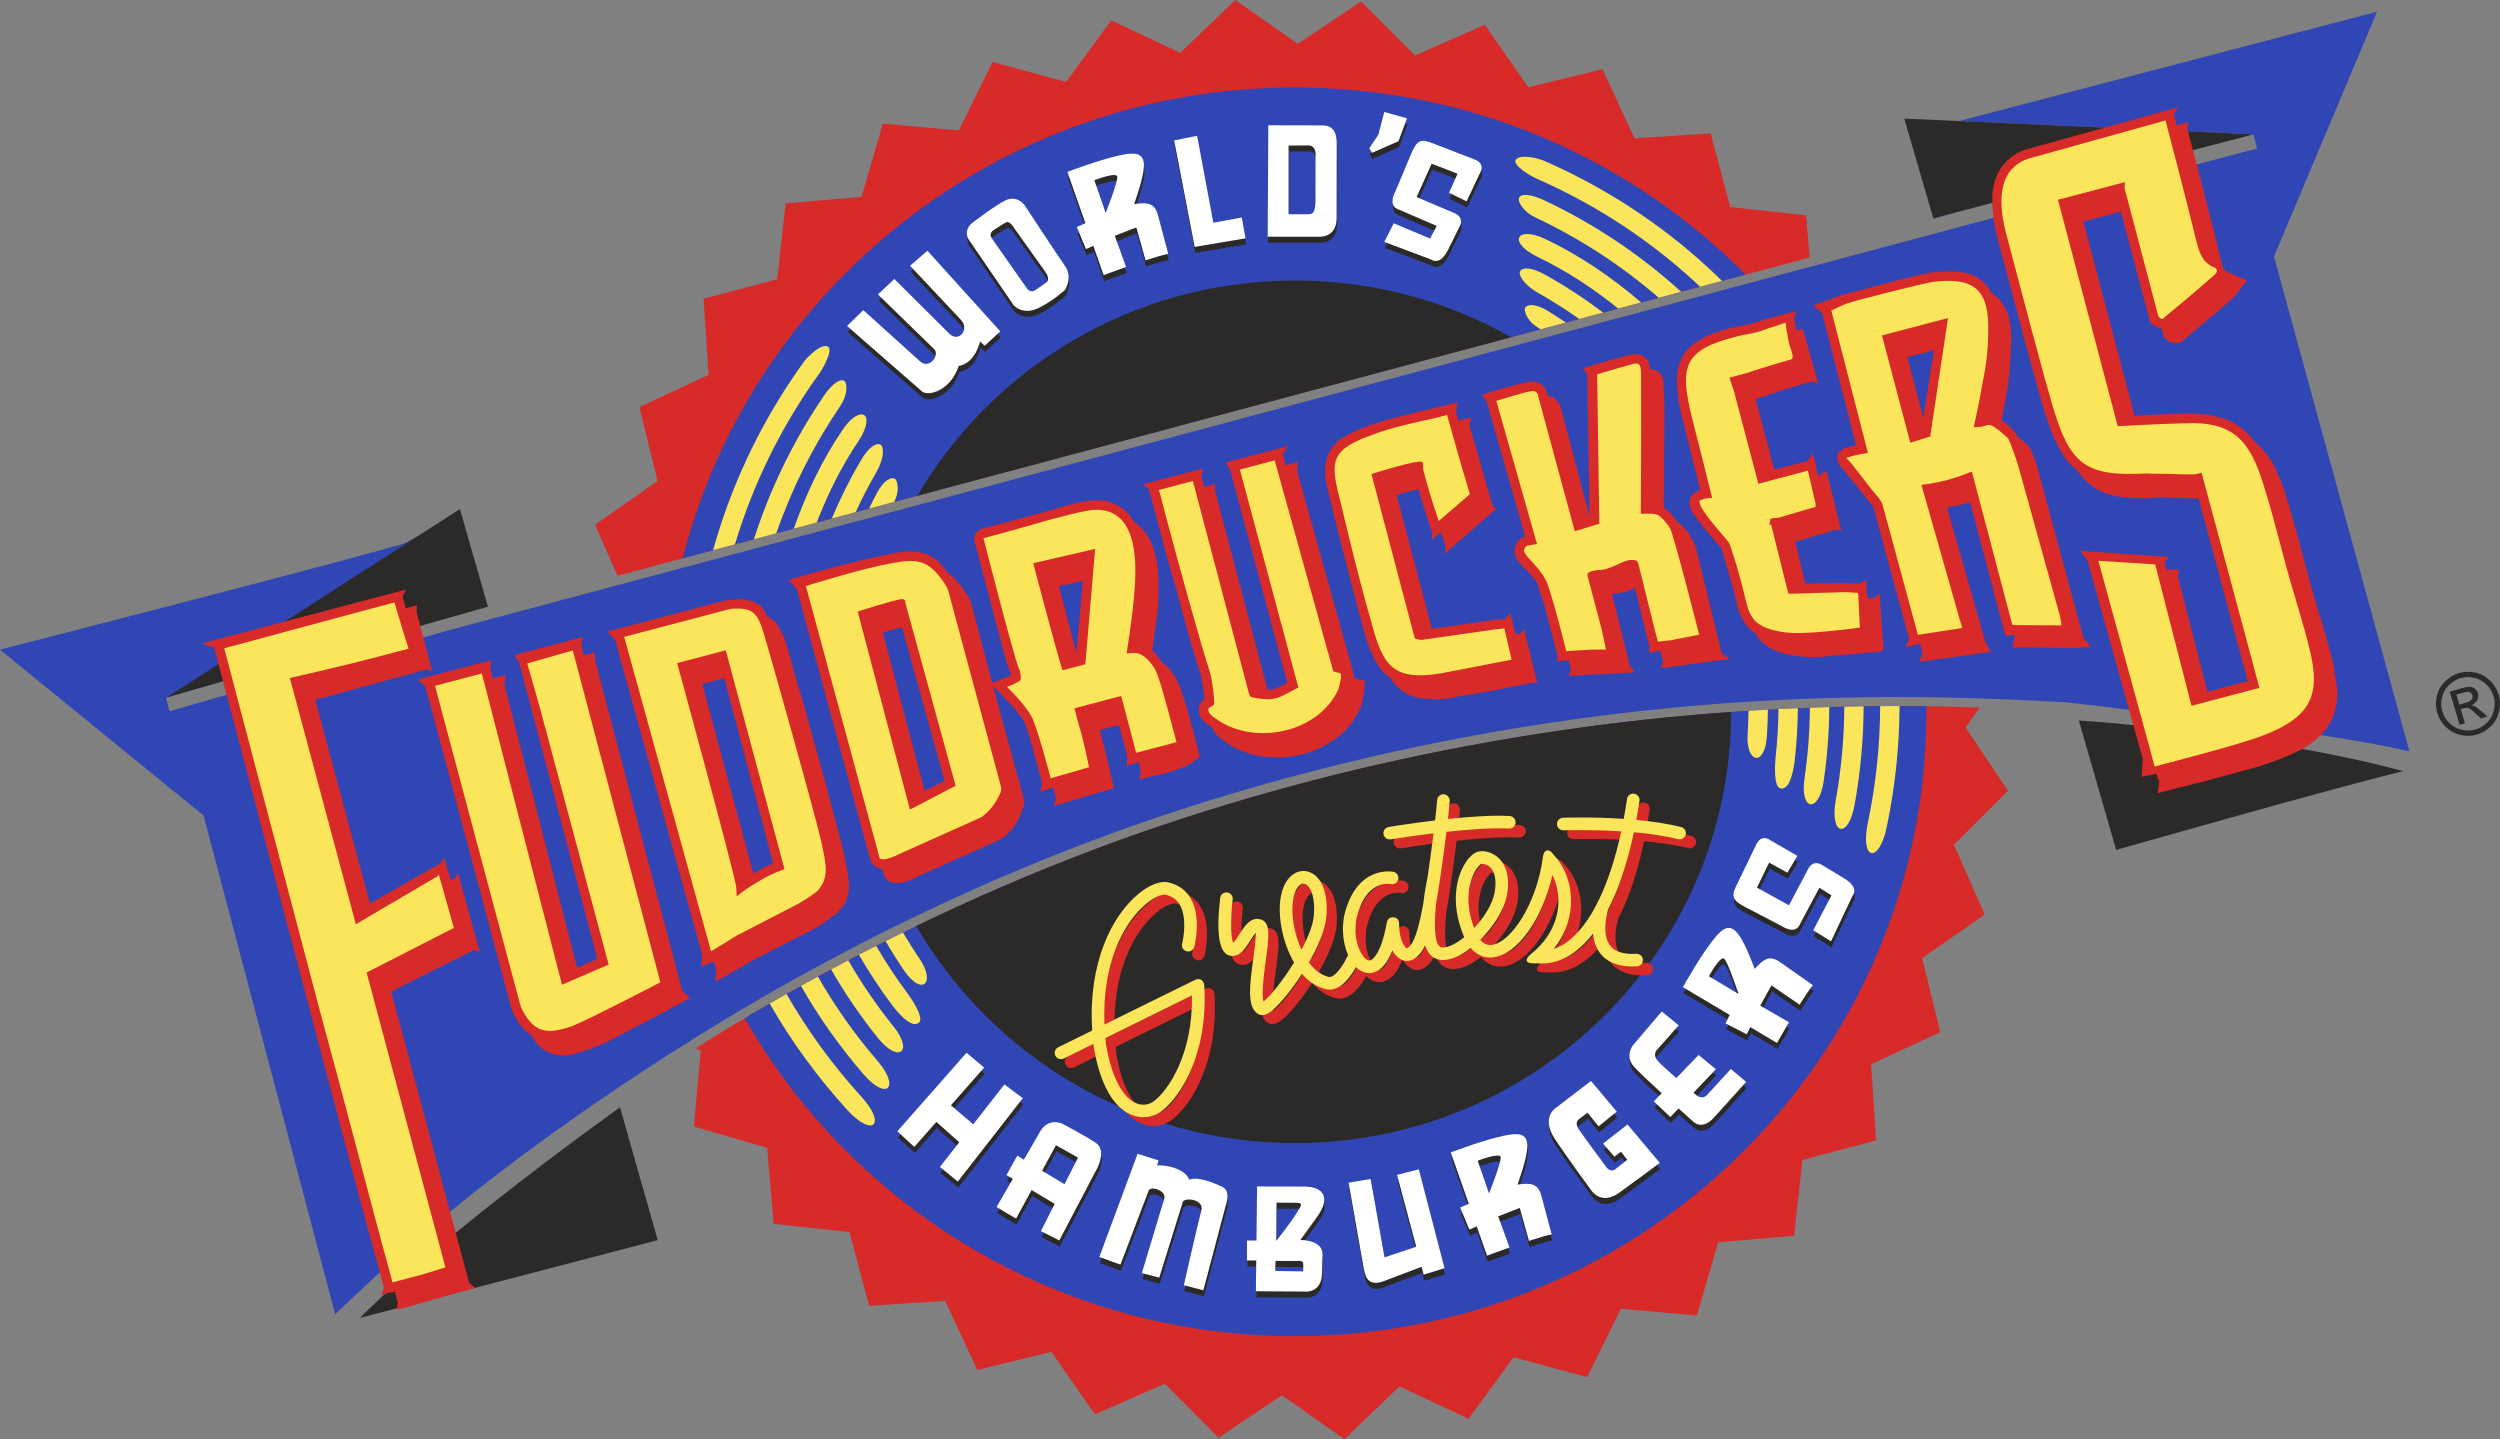 <?xml version="1.0" encoding="UTF-8"?> <svg xmlns="http://www.w3.org/2000/svg" xmlns:xlink="http://www.w3.org/1999/xlink" xmlns:xodm="http://www.corel.com/coreldraw/odm/2003" xml:space="preserve" width="194.111mm" height="111.744mm" version="1.1" style="shape-rendering:geometricPrecision; text-rendering:geometricPrecision; image-rendering:optimizeQuality; fill-rule:evenodd; clip-rule:evenodd" viewBox="0 0 191.714 110.364"><rect x="0" y="0" width="191.714" height="110.364" fill="#808080" stroke="none"/> <defs> <style type="text/css"> .fil3 {fill:#2B2A29} .fil2 {fill:#FAE55B} .fil0 {fill:#D72A29} .fil1 {fill:#3046B4} .fil4 {fill:white} </style> </defs> <g id="Layer_x0020_1">  <g id="_1056038928"> <path class="fil0" d="M103.092 110.364l4.223 -4.046 5.296 2.482 3.457 -4.718 5.646 1.524 2.584 -5.246 5.826 0.521 1.634 -5.615 5.827 -0.499 0.634 -5.814 5.652 -1.502 -0.385 -5.836 5.305 -2.461 -1.392 -5.681 4.798 -3.345 -2.358 -5.352 4.144 -4.127 -3.251 -4.862 1.077 -1.532c-0.843,-0.028 -1.682,-0.052 -2.523,-0.069 -2.954,-0.062 -5.949,-0.059 -9.182,0.045l-0.002 0c-9.217,0.26 -18.503,1.269 -27.624,2.982 -9.117,1.713 -18.062,4.129 -26.603,7.205l0 0.001c-4.862,1.764 -9.63,3.759 -14.299,5.968 -4.779,2.26 -9.445,4.738 -13.995,7.413l0.001 0.001c-1.393,0.825 -2.807,1.685 -4.231,2.576l0.386 0.19 -0.521 5.825 5.615 1.634 0.498 5.827 5.814 0.634 1.503 5.652 5.836 -0.385 2.461 5.305 5.68 -1.393 3.345 4.797 5.353 -2.357 4.127 4.144 4.861 -3.251 4.785 3.364zm35.683 -90.617l0 0 -0.277 -3.236 -5.814 -0.634 -1.503 -5.653 -5.836 0.385 -2.461 -5.305 -5.68 1.392 -3.345 -4.797 -5.352 2.357 -4.127 -4.143 -4.862 3.251 -4.784 -3.364 -4.223 4.046 -5.296 -2.482 -3.456 4.718 -5.646 -1.525 -2.585 5.247 -5.825 -0.521 -1.635 5.615 -5.827 0.498 -0.635 5.814 -5.652 1.503 0.385 5.836 -5.305 2.461 1.392 5.68 -4.797 3.345 1.725 3.916 91.42 -24.405z"></path> <path class="fil1" d="M99.302 6.707c13.536,0 25.774,5.496 34.563,14.351l-81.513 21.761c5.306,-20.75 24.317,-36.111 46.951,-36.111zm48.422 47.452l0 0c0.002,0.142 0.005,0.284 0.005,0.426 0,26.439 -21.686,47.879 -48.427,47.879 -18.104,0 -33.888,-9.829 -42.197,-24.381 0.159,-0.095 0.317,-0.188 0.476,-0.282l-0.001 -0.001c4.55,-2.675 9.216,-5.152 13.995,-7.413 4.669,-2.209 9.437,-4.204 14.299,-5.968l0 -0.001c8.541,-3.076 17.486,-5.492 26.603,-7.205 9.121,-1.714 18.407,-2.722 27.624,-2.982l0.002 0c2.665,-0.085 5.168,-0.103 7.62,-0.071z"></path> <path class="fil2" d="M69.332 74.424c-0.5,-0.732 -0.972,-1.484 -1.418,-2.253 0.443,-0.223 0.888,-0.443 1.333,-0.663 0.405,0.696 0.833,1.375 1.284,2.039 1.247,1.834 0.172,2.887 -1.199,0.877zm-2.687 -35.422l0 0c0.193,-0.402 0.394,-0.801 0.602,-1.195 0.508,-0.963 1.097,-1.278 1.407,-1.073 0.12,0.079 0.396,0.83 -0.084,1.754l-1.925 0.514zm68.85 17.444l0 0c0.044,-0.675 0.07,-1.351 0.076,-2.028 -0.495,0.027 -0.991,0.056 -1.486,0.088 -0.007,0.599 -0.03,1.197 -0.068,1.794 -0.143,2.213 1.318,2.575 1.478,0.147zm-15.419 -31.708l0 0c-0.454,-0.309 -0.914,-0.608 -1.38,-0.896 -0.927,-0.572 -1.595,-0.545 -1.758,-0.21 -0.063,0.129 0.082,0.924 0.978,1.476 0.077,0.048 0.154,0.096 0.231,0.144l1.929 -0.515zm24.612 38.677l0 0c0.637,-3.043 0.968,-6.15 0.98,-9.271 -0.491,-0 -0.986,0.001 -1.485,0.005 -0.012,3.016 -0.332,6.018 -0.947,8.959 -0.6,2.861 0.848,3.188 1.452,0.306zm-12.632 -41.874l0 0c-0.606,-0.595 -1.226,-1.171 -1.86,-1.727 -3.552,-3.116 -7.538,-5.626 -11.793,-7.487 -0.474,-0.207 -1.815,-0.525 -2.153,-0.09 -0.321,0.413 1.157,1.276 1.554,1.449 4.115,1.8 7.972,4.229 11.411,7.247 0.394,0.345 0.78,0.697 1.163,1.057l1.678 -0.448zm10.169 40.151l0 0c-0.493,2.73 -1.925,2.346 -1.451,-0.312 0.425,-2.367 0.646,-4.772 0.656,-7.187 0.499,-0.012 0.994,-0.022 1.484,-0.029 -0.01,2.529 -0.242,5.048 -0.689,7.529zm-13.301 -39.315l0 0 -1.72 0.459c-2.865,-2.484 -6.032,-4.536 -9.4,-6.13 -1.052,-0.498 -1.433,-1.27 -1.314,-1.543 0.129,-0.297 0.817,-0.333 1.95,0.204 3.756,1.778 7.269,4.103 10.407,6.941l0.076 0.07zm10.928 37.519l0 0c0.274,-1.875 0.417,-3.771 0.426,-5.672l-0.174 0.005 -0.002 0c-0.436,0.012 -0.874,0.027 -1.31,0.043 -0.011,1.813 -0.149,3.62 -0.41,5.409 -0.372,2.548 1.11,2.696 1.471,0.215zm-13.994 -36.702l0 0 -1.763 0.47c-1.918,-1.544 -3.978,-2.908 -6.196,-3.968 -1.058,-0.506 -1.467,-1.089 -1.428,-1.385 0.054,-0.415 0.809,-0.549 1.951,-0.016 2.679,1.25 5.146,2.95 7.435,4.899zm11.782 35.025l0 0c0.143,-1.297 0.218,-2.603 0.227,-3.912 -0.495,0.02 -0.99,0.043 -1.485,0.067 -0.011,1.232 -0.083,2.461 -0.217,3.682 -0.052,0.475 -0.173,2.3 0.371,2.409 0.785,0.158 1.041,-1.67 1.105,-2.247zm-14.7 -34.246l0 0 -1.835 0.49c-1.026,-0.728 -2.087,-1.401 -3.178,-2.016 -1.088,-0.614 -1.481,-1.365 -1.368,-1.618 0.152,-0.34 0.829,-0.38 1.96,0.253 1.532,0.856 3.01,1.822 4.42,2.892zm-57.988 61.122l0 0c1.984,2.176 3.065,1.159 1.096,-1.002 -2.188,-2.401 -4.114,-5.039 -5.735,-7.87 -0.431,0.243 -0.861,0.488 -1.29,0.735 1.676,2.927 3.668,5.655 5.93,8.137zm-10.269 -42.9l0 0c0.189,-0.68 0.393,-1.354 0.612,-2.02 1.478,-4.488 3.637,-8.674 6.358,-12.439 0.303,-0.419 1.297,-1.373 1.809,-1.171 0.486,0.192 -0.349,1.686 -0.603,2.037 -2.631,3.64 -4.72,7.691 -6.151,12.038 -0.121,0.367 -0.237,0.736 -0.348,1.107l-1.677 0.448zm11.517 40.165l0 0c1.811,2.101 2.85,1.042 1.091,-1.005 -1.721,-2.002 -3.253,-4.167 -4.571,-6.467 -0.435,0.236 -0.868,0.475 -1.3,0.715 1.376,2.405 2.979,4.667 4.78,6.758zm-8.388 -41.001l0 0 1.718 -0.459c1.197,-3.461 2.84,-6.715 4.863,-9.696 0.653,-0.963 0.589,-1.822 0.349,-1.996 -0.263,-0.19 -0.873,0.128 -1.577,1.165 -2.279,3.36 -4.094,7.052 -5.353,10.986zm9.52 38.248l0 0c1.571,1.953 2.771,1.073 1.158,-0.932 -1.274,-1.583 -2.425,-3.265 -3.441,-5.034 -0.439,0.231 -0.877,0.463 -1.314,0.698 1.061,1.852 2.264,3.613 3.597,5.269zm-6.462 -39.065l0 0 1.76 -0.469c0.846,-2.19 1.891,-4.299 3.199,-6.243 0.655,-0.973 0.712,-1.682 0.527,-1.918 -0.257,-0.33 -0.976,-0.062 -1.689,0.977 -1.607,2.34 -2.833,4.936 -3.798,7.654zm7.516 36.498l0 0c0.348,0.466 1.496,1.91 2.092,1.375 0.413,-0.37 -0.618,-1.881 -0.904,-2.264 -0.863,-1.155 -1.66,-2.363 -2.385,-3.617 -0.442,0.225 -0.883,0.451 -1.322,0.679 0.763,1.327 1.604,2.605 2.517,3.827zm-4.598 -37.276l0 0 1.831 -0.489c0.48,-1.048 1.008,-2.07 1.582,-3.062 0.625,-1.081 0.582,-1.928 0.357,-2.089 -0.303,-0.216 -0.907,0.093 -1.561,1.213 -0.829,1.42 -1.569,2.898 -2.21,4.426z"></path> <path class="fil3" d="M99.302 21.513c6.033,0 11.693,1.581 16.581,4.345l-45.531 12.155c5.79,-9.864 16.588,-16.5 28.951,-16.5zm33.45 33.081l0 0c-0.005,18.258 -14.983,33.063 -33.45,33.063 -12.424,0 -23.268,-6.701 -29.037,-16.645 0.436,-0.21 0.872,-0.419 1.309,-0.625 4.669,-2.209 9.437,-4.204 14.299,-5.968l0 -0.001c8.541,-3.076 17.486,-5.492 26.603,-7.205 6.701,-1.259 13.49,-2.137 20.276,-2.619z"></path> <path class="fil0" d="M129.701 64.106c-1.055,-0.269 -2.257,-0.442 -3.434,-0.552 0.086,-0.474 0.166,-0.961 0.238,-1.461 0.038,-0.264 -0.144,-0.508 -0.409,-0.547 -0.263,-0.038 -0.508,0.145 -0.547,0.409 -0.075,0.522 -0.16,1.028 -0.251,1.522 -2.421,-0.165 -4.515,-0.091 -4.653,-0.086 -0.266,0.01 -0.474,0.234 -0.464,0.501 0.009,0.266 0.233,0.474 0.5,0.464 0.033,-0.001 2.067,-0.072 4.426,0.08 -0.436,2.035 -1.01,3.787 -1.685,5.2 -0.005,0.004 -0.013,0.018 -0.02,0.026 -0.059,0.124 -0.123,0.254 -0.191,0.39 -0.003,0.009 -0.008,0.019 -0.01,0.027 -0.019,0.037 -0.039,0.069 -0.058,0.105 -0.179,0.341 -0.387,0.704 -0.622,1.049 -0.001,-0.001 -0.002,-0.003 -0.003,-0.005 -0.78,1.15 -1.651,1.916 -2.581,2.226 0.78,-0.983 1.239,-2.135 1.31,-3.346 0.087,-1.478 -0.396,-2.892 -1.327,-3.881 0,0 -0.27,-0.413 -0.541,-0.324 -0.257,0.086 -0.288,0.588 -0.288,0.588 -0.496,3.588 -2.471,6.473 -3.905,6.656 -0.34,0.043 -0.638,-0.091 -0.891,-0.395 0.989,-0.973 1.84,-2.267 2.052,-3.454 0.272,-1.526 -0.172,-2.349 -0.593,-2.771 -0.514,-0.515 -1.157,-0.618 -1.554,-0.549 -0.394,0.068 -0.834,0.479 -1.176,1.1 -0.38,0.69 -1.143,2.595 0.004,5.392 0.013,0.03 0.027,0.056 0.039,0.085 -0.345,0.279 -0.69,0.499 -1.005,0.637 -0.379,0.165 -0.689,0.2 -0.851,0.095 -0.417,-0.27 -0.475,-1.694 -0.302,-3.292 0.101,-0.566 0.202,-1.202 0.309,-1.937 0.223,-1.543 0.377,-2.707 0.486,-3.583 1.687,-0.185 3.52,-0.324 4.787,-0.249 0.266,0.016 0.495,-0.187 0.511,-0.453 0.017,-0.266 -0.186,-0.495 -0.452,-0.511 -1.282,-0.077 -3.066,0.05 -4.729,0.227 0.103,-0.927 0.126,-1.311 0.13,-1.392 0.01,-0.265 -0.196,-0.489 -0.461,-0.501 -0.267,-0.011 -0.491,0.196 -0.503,0.462l0 -0c-0.001,0.006 -0.02,0.404 -0.151,1.542 -1.894,0.228 -3.435,0.481 -3.56,0.502 -0.263,0.044 -0.441,0.292 -0.397,0.556 0.043,0.262 0.292,0.44 0.556,0.397 0.029,-0.004 1.47,-0.242 3.282,-0.465 -0.106,0.838 -0.251,1.923 -0.452,3.318 -0.092,0.432 -0.238,1.201 -0.333,2.059 -0.501,2.752 -0.899,3.236 -1.24,3.443 -0.007,0.005 -0.01,0.005 -0.011,0.005 -0.143,-0.02 -0.59,-0.596 -0.609,-1.814 0,0 0.066,-0.507 -0.384,-0.565 -0.45,-0.057 -0.547,0.274 -0.574,0.483 -0.452,2.422 -1.109,2.766 -1.236,2.81 -0.048,0.016 -0.175,0.061 -0.387,-0.124 -0.09,-0.078 -0.174,-0.188 -0.254,-0.31 0,-0.002 0,-0.002 0.001,-0.003 -0.532,-0.768 -0.511,-1.888 -0.511,-1.888 0.001,0 0.003,0.001 0.004,0.002 -0.004,-0.293 0.016,-0.596 0.076,-0.9 0.712,-3.001 2.548,-2.635 2.626,-2.618 0.26,0.057 0.517,-0.107 0.575,-0.368 0.057,-0.26 -0.107,-0.518 -0.368,-0.575 -0.029,-0.006 -2.844,-0.576 -3.776,3.355 -0.21,1.048 -0.08,2.178 0.297,3.034 -0.329,0.678 -0.81,1.442 -1.256,1.638 -0.139,0.062 -0.226,0.042 -0.293,0.016l-0.027 -0.011 -0.028 -0.007c-0.54,-0.144 -1.012,-0.543 -1.402,-1.075 0.707,-1.234 1.259,-2.528 1.341,-3.523 0.133,-1.62 -0.26,-2.824 -1.08,-3.301 -0.461,-0.268 -1.001,-0.25 -1.443,0.052 -0.909,0.619 -1.259,2.12 -0.937,4.016 0.16,0.938 0.493,1.924 0.979,2.762 -0.858,1.39 -1.85,2.628 -2.339,2.987 -0.183,-0.532 0.046,-2.221 0.163,-3.081 0.252,-1.848 0.405,-2.964 -0.367,-3.205 -0.782,-0.244 -1.274,0.539 -1.632,1.109 -0.129,0.206 -0.354,0.562 -0.501,0.681 -0.179,-0.429 -0.198,-1.896 -0.031,-3.331 0.03,-0.265 -0.159,-0.505 -0.424,-0.535 -0.264,-0.031 -0.504,0.159 -0.535,0.423 -0.331,2.838 -0.057,4.332 0.81,4.44 0.712,0.089 1.13,-0.578 1.499,-1.166 0.107,-0.17 0.281,-0.447 0.418,-0.598 0.025,0.451 -0.103,1.39 -0.193,2.051 -0.269,1.968 -0.5,3.667 0.385,4.182 0.24,0.121 0.485,0.098 0.754,-0.053 0.602,-0.338 1.664,-1.575 2.604,-3.035 0.471,0.549 1.034,0.96 1.681,1.132l-0.055 -0.018c0.336,0.134 0.696,0.124 1.042,-0.029 0.609,-0.27 1.116,-0.97 1.474,-1.604 0.028,0.028 0.056,0.058 0.086,0.083 0.409,0.357 0.885,0.466 1.339,0.308 0.549,-0.191 1.003,-0.753 1.36,-1.671 0.172,0.308 0.385,0.543 0.633,0.68 0.327,0.18 0.694,0.175 1.006,-0.016 0.332,-0.202 0.613,-0.493 0.873,-1.051 0.132,0.401 0.329,0.725 0.62,0.913 0.314,0.203 0.875,0.364 1.76,-0.021 0.358,-0.156 0.74,-0.395 1.118,-0.688 0.603,0.716 1.31,0.77 1.742,0.715 1.868,-0.236 3.768,-2.966 4.524,-6.315 0.333,0.673 0.5,1.463 0.452,2.262 -0.081,1.381 -0.769,2.682 -1.935,3.662 0,0 -1.274,0.93 0.265,0.849 1.603,0.153 3.079,-0.657 4.331,-2.276 0.049,0.512 0.194,1.028 0.516,1.464 0.567,0.769 1.527,1.121 2.855,1.048 0.266,-0.015 0.47,-0.242 0.455,-0.508 -0.015,-0.266 -0.242,-0.47 -0.508,-0.455 -0.982,0.054 -1.663,-0.167 -2.025,-0.658 -0.551,-0.747 -0.336,-2.046 -0.138,-2.737 0.813,-1.579 1.486,-3.575 1.98,-5.928 1.169,0.105 2.36,0.271 3.385,0.532 0.259,0.066 0.521,-0.09 0.587,-0.349 0.066,-0.258 -0.09,-0.521 -0.348,-0.586zm-29.115 9.403l0 0c-0.284,-0.618 -0.487,-1.298 -0.596,-1.936 -0.246,-1.445 -0.034,-2.673 0.528,-3.055 0.134,-0.093 0.274,-0.098 0.413,-0.016 0.353,0.206 0.722,0.954 0.604,2.389 -0.059,0.718 -0.441,1.665 -0.95,2.618zm13.133 -5.659l0 0c0.271,-0.636 0.581,-0.885 0.659,-0.924 0.151,-0.021 0.448,0.035 0.691,0.28 0.371,0.371 0.483,1.036 0.326,1.92 -0.159,0.896 -0.806,1.911 -1.571,2.721 -0.729,-1.956 -0.386,-3.336 -0.106,-3.997zm-21.285 7.97l0 0 -6.955 3.424c-0.197,-4.656 1.456,-7.811 3.209,-9.264 0.745,-0.617 1.316,-0.744 1.518,-0.679 0.485,0.124 0.817,0.367 1.043,0.75 0.548,0.929 0.319,2.471 0.184,2.987 -0.068,0.259 0.087,0.521 0.345,0.589 0.258,0.067 0.522,-0.088 0.589,-0.346 0.024,-0.091 0.575,-2.259 -0.286,-3.721 -0.358,-0.607 -0.899,-1.006 -1.607,-1.187 -0.613,-0.197 -1.498,0.114 -2.402,0.863 -1.987,1.646 -3.869,5.222 -3.536,10.47l-2.608 1.285 0.002 -0.001c-0.239,0.118 -0.337,0.408 -0.219,0.646 0.118,0.239 0.408,0.337 0.647,0.219l2.271 -1.119c0.009,0.072 0.012,0.14 0.021,0.213 0.611,3.63 1.939,4.853 2.947,5.243 0.785,0.305 1.648,0.178 2.308,-0.339 1.353,-1.059 3.555,-4.28 3.224,-9.633 0,0 -0.059,-0.632 -0.694,-0.403zm-3.124 9.276l0 0c-0.395,0.309 -0.892,0.382 -1.364,0.199 -1.077,-0.418 -1.931,-2.052 -2.34,-4.484 -0.023,-0.18 -0.035,-0.352 -0.052,-0.528l6.636 -3.268c0.074,4.521 -1.814,7.247 -2.879,8.08zm22.642 -23.019l0 0 -0.001 0.021c0,-0.001 -0.001,-0.002 -0.001,-0.002 0.001,-0.011 0.001,-0.017 0.001,-0.018z"></path> <path class="fil3" d="M71.163 19.694l-1.336 1.148 3.916 4.167c0.656,0.698 -0.164,1.78 -0.915,1.033l-4.202 -4.18 -1.26 1.18 4.312 4.197c0.451,0.439 -0.364,1.584 -1.08,0.939l-4.357 -3.931 -1.244 1.216 5.732 5.005c0.469,0.446 2.24,-0.06 2.826,-1.938 1.291,-0.211 1.643,-1.879 1.643,-1.879l0.352 0.329 1.198 -1.104 -5.586 -6.184zm32.297 71.464l0 0 1.168 6.634c0.167,0.945 0.618,1.266 1.567,0.905l2.862 -1.089 0.161 0.604 1.596 -0.493 -1.972 -7.583 -1.667 0.422 1.471 5.514 -2.436 0.816 -1.062 -6.009 -1.687 0.279zm-5.606 6l0 0 -0.019 0.769 2.139 0.036 0.011 -0.517c0.004,-0.162 -0.057,-0.299 -0.317,-0.288 -0.381,0.016 -1.814,0 -1.814,0zm0.077 -4.469l0 0 -0.018 2.938c0,0 1.09,-1.373 1.622,-2.235 0.297,-0.481 0.463,-0.676 -0.11,-0.693l-1.494 -0.009zm-1.491 -1.239l0 0 3.63 0.008c1.511,0.003 1.993,0.902 0.999,2.282l-1.303 1.81c0.771,0.021 1.714,0.272 1.692,1.122l-0.036 1.433c-0.036,1.445 -1.156,1.403 -1.156,1.403l-3.918 -0.024 0.026 -2.361 -0.71 0 0 -1.529 0.728 0 0.047 -4.143zm-9.162 -2.509l0 0 -2.935 7.915 1.62 0.587 2.166 -5.689c0.209,-0.384 1.371,0.042 1.194,0.628l-1.72 5.708 1.336 0.344 1.801 -5.789c0.122,-0.39 1.696,-0.227 1.418,0.688 -0.167,0.545 -1.336,5.689 -1.336,5.689l1.498 0.385 1.701 -6.438c0,0 0.445,-1.155 -0.223,-1.478 -0.668,-0.324 -1.903,-0.83 -2.571,-0.567 -0.243,-0.729 -1.478,-1.134 -2.45,-1.093 0.102,-0.384 0.102,-0.384 0.102,-0.384l-1.599 -0.506zm-9.317 4.969l0 0c-0.52,-0.295 -1.024,-0.596 -1.497,-0.887l1.245 -2.159 -0.49 -0.293 0.835 -1.485 0.505 0.306 1.238 -2.145c0.64,-1.11 1.686,-0.624 1.686,-0.624 0,0 1.756,0.924 2.587,1.478 0.832,0.555 0.139,1.895 0.139,1.895l-2.934 5.59 -1.409 -0.716 1.054 -2.092 -1.77 -1.056 -1.189 2.186zm1.997 -3.67l0 0 1.717 1.04 1.032 -2.047 -1.686 -0.947 -1.063 1.954zm-2.896 -6.616l0 0 -2.385 3.057 -1.714 -1.453 2.548 -2.896 -1.349 -1.137 -5.308 6.024 1.302 1.199 1.69 -1.92 1.756 1.561 -1.48 1.895 1.371 1.119 4.983 -6.393 -1.414 -1.055zm50.411 -5.595l0 0 -2.214 2.595c0,0 -0.636,0.814 0.076,1.629 0.312,0.356 1.215,1.202 2.134,2.042l-0.607 0.63 1.272 1.196 0.625 -0.656c0.637,0.573 1.105,0.987 1.105,0.987 0,0 0.663,0.765 1.628,-0.305l2.45 -2.716 -1.169 -0.992 -1.841 2.004c-0.357,0.39 -0.814,0 -0.814,0 0,0 -0.081,-0.068 -0.215,-0.181l1.717 -1.804 -1.324 -1.094 -1.708 1.772c-0.611,-0.532 -1.217,-1.076 -1.421,-1.314 -0.458,-0.534 -0.026,-0.891 -0.026,-0.891l1.629 -1.838c-0.759,-0.626 -1.291,-1.063 -1.298,-1.063zm-0.152 11.61l0 0c0,0 -1.693,1.27 -3.094,2.28 -1.401,1.01 -2.15,-0.163 -2.15,-0.163 0,0 -1.857,-2.508 -2.833,-4.006 -0.978,-1.498 0,-2.247 0,-2.247l2.8 -2.15 1.979 2.357 -1.396 1.13 -0.845 -1.053 -0.656 0.5c0,0 -0.376,0.219 -0.032,0.751 0.344,0.532 2.001,2.752 2.001,2.752 0,0 0.36,0.695 0.844,0.313l0.887 -0.701 -0.48 -0.622 -0.501 0.385 -0.875 -1.001 1.877 -1.471 2.473 2.946zm3.767 -14.313l0 0 2.278 1.363c0,0 -0.809,-2.433 -1.102,-2.706 -0.293,-0.273 -1.176,1.342 -1.176,1.342zm-1.993 0.839l0 0c0,0 1.566,-2.831 2.66,-4.027 0.564,-0.617 1.055,-0.745 1.591,-0.031 0.504,0.67 1.003,1.986 1.257,2.658 0.738,-0.822 1.18,-1.06 1.962,-0.511l2.5 1.756c-0.26,0.317 -0.631,0.88 -1.017,1.5l-2.162 -1.484 -0.855 1.558 2.202 1.274c-0.515,0.873 -0.917,1.589 -0.917,1.589l-2.051 -1.217 -0.273 0.553 -1.625 -0.843 0.318 -0.647 -3.587 -2.127zm8.013 -8.78l0 0 0.767 -1.29 -2.068 -1.195c0,0 -0.663,-0.545 -1.081,0.318l-1.549 3.195c-0.389,0.802 -0.26,1.108 0.721,1.62l2.747 1.433c0,0 0.994,0.686 1.377,-0.034l1.539 -2.894 0.928 0.585 -1.397 2.678 1.362 0.846 1.645 -3.481c0,0 0.591,-0.606 -0.651,-1.354l-1.775 -1.07c0,0 -0.595,-0.359 -0.97,0.354l-1.472 2.79 -2.455 -1.356 0.931 -1.918 1.402 0.773zm-23.746 22.09l0 0 0.87 2.508c0,0 0.944,-2.385 0.894,-2.782 -0.05,-0.397 -1.764,0.273 -1.764,0.273zm-2.067 -0.638l0 0 1.382 3.935 -0.659 0.291 0.705 1.69 0.564 -0.248 0.79 2.251c0,0 0.768,-0.289 1.723,-0.628l-0.869 -2.39 1.656 -0.644 0.703 2.525c0.694,-0.227 1.34,-0.419 1.743,-0.495l-0.787 -2.952c-0.246,-0.923 -0.738,-1.025 -1.831,-0.869 0.237,-0.678 0.7,-2.007 0.744,-2.844 0.047,-0.892 -0.411,-1.11 -1.239,-0.999 -1.606,0.213 -4.625,1.377 -4.625,1.377zm-36.835 -69.813l0 0c-0.647,-0.796 0.051,-1.394 0.051,-1.394 0,0 1.816,-1.418 2.662,-1.816 0.846,-0.398 1.418,0.348 1.418,0.348 0,0 2.463,3.758 3.11,4.678 0.647,0.921 0,1.866 0,1.866 0,0 -1.02,0.921 -2.115,1.418 -1.094,0.499 -1.791,-0.223 -1.791,-0.223l-3.334 -4.877zm1.613 -0.321l0 0c-0.21,-0.368 0.137,-0.578 0.137,-0.578 0,0 0.615,-0.403 0.93,-0.587 0.315,-0.184 0.588,0.297 0.588,0.297l2.469 3.468c0.357,0.501 0.175,0.76 0.122,0.796l-0.858 0.596c-0.425,0.295 -0.683,-0.131 -0.683,-0.131l-2.706 -3.862zm5.822 -5.059l0 0 1.382 3.935 -0.66 0.292 0.704 1.69 0.564 -0.248 0.79 2.25c0,0 0.768,-0.289 1.724,-0.628l-0.869 -2.39 1.656 -0.644 0.704 2.526c0.694,-0.227 1.341,-0.419 1.743,-0.495l-0.787 -2.951c-0.246,-0.924 -0.739,-1.025 -1.831,-0.87 0.236,-0.677 0.699,-2.006 0.745,-2.844 0.048,-0.891 -0.412,-1.109 -1.24,-0.999 -1.606,0.214 -4.625,1.377 -4.625,1.377zm2.067 0.637l0 0c0,0 1.714,-0.67 1.764,-0.273 0.05,0.397 -0.894,2.781 -0.894,2.781l-0.869 -2.509zm6.122 -3.055l0 0 1.573 8.17 3.897 -0.658 -0.282 -1.596 -2.183 0.399 -1.244 -6.667 -1.76 0.352zm7.22 -1.158l0 0 -0.048 8.548 3.975 0c0.338,0 1.309,-0.105 1.31,-1.442l0.007 -5.599c0,-0.553 -0.033,-1.498 -1.069,-1.5l-4.176 -0.008zm1.556 1.556l0 0 1.509 -0.011c0.671,-0.004 0.557,0.843 0.557,0.843l-0.004 3.239c-0.001,1.091 -0.183,1.197 -0.602,1.197l-1.461 0 0 -5.268zm12.301 3.619l0 0 1.35 0.658 1.02 -2.16c0,0 0.488,-0.706 -0.406,-1.051l-3.312 -1.279c-0.832,-0.322 -1.127,-0.168 -1.555,0.852l-1.2 2.855c0,0 -0.602,1.048 0.147,1.37l3.012 1.294 -0.507 0.974 -2.784 -1.173 -0.731 1.428 3.604 1.351c0,0 0.653,0.539 1.296,-0.76l0.919 -1.858c0,0 0.309,-0.622 -0.432,-0.938l-2.903 -1.236 1.149 -2.559 1.988 0.769 -0.655 1.462zm-4.966 -6.196l0 0 1.741 0.487 -0.647 1.753 -2.034 0.893 -0.209 -0.348 0.697 -1.045 0.453 -1.74z"></path> <path class="fil4" d="M71.123 19.229l-1.336 1.148 3.916 4.167c0.656,0.698 -0.164,1.78 -0.915,1.033l-4.202 -4.181 -1.26 1.181 4.312 4.196c0.451,0.439 -0.364,1.585 -1.08,0.939l-4.357 -3.931 -1.244 1.216 5.732 5.005c0.469,0.446 2.239,-0.059 2.826,-1.937 1.291,-0.211 1.643,-1.879 1.643,-1.879l0.352 0.329 1.197 -1.103 -5.585 -6.184zm32.297 71.464l0 0 1.168 6.634c0.166,0.946 0.618,1.266 1.566,0.905l2.862 -1.088 0.161 0.604 1.597 -0.493 -1.972 -7.582 -1.667 0.422 1.471 5.513 -2.436 0.816 -1.063 -6.009 -1.688 0.279zm-5.606 6l0 0 -0.018 0.77 2.138 0.036 0.011 -0.518c0.004,-0.162 -0.057,-0.299 -0.316,-0.288 -0.382,0.016 -1.814,0 -1.814,0zm0.077 -4.468l0 0 -0.017 2.937c0,0 1.09,-1.373 1.621,-2.235 0.297,-0.481 0.464,-0.676 -0.11,-0.693l-1.494 -0.01zm-1.491 -1.239l0 0 3.63 0.008c1.512,0.003 1.994,0.903 1,2.282l-1.304 1.81c0.771,0.021 1.714,0.272 1.692,1.122l-0.036 1.433c-0.036,1.445 -1.155,1.404 -1.155,1.404l-3.918 -0.025 0.026 -2.361 -0.711 0 0 -1.529 0.729 0 0.046 -4.143zm-9.162 -2.509l0 0 -2.935 7.916 1.62 0.587 2.166 -5.688c0.209,-0.385 1.371,0.042 1.194,0.628l-1.72 5.708 1.336 0.344 1.802 -5.79c0.121,-0.39 1.696,-0.226 1.417,0.689 -0.166,0.545 -1.336,5.689 -1.336,5.689l1.498 0.384 1.701 -6.437c0,0 0.446,-1.154 -0.223,-1.478 -0.668,-0.324 -1.903,-0.83 -2.571,-0.567 -0.242,-0.729 -1.478,-1.134 -2.449,-1.093 0.101,-0.385 0.101,-0.385 0.101,-0.385l-1.599 -0.507zm-9.317 4.97l0 0c-0.52,-0.296 -1.024,-0.596 -1.498,-0.887l1.246 -2.159 -0.49 -0.292 0.834 -1.485 0.505 0.306 1.238 -2.146c0.64,-1.11 1.687,-0.624 1.687,-0.624 0,0 1.756,0.924 2.587,1.479 0.832,0.554 0.138,1.894 0.138,1.894l-2.934 5.591 -1.409 -0.716 1.054 -2.092 -1.769 -1.056 -1.189 2.187zm1.996 -3.67l0 0 1.717 1.04 1.033 -2.047 -1.687 -0.947 -1.063 1.954zm-2.895 -6.616l0 0 -2.386 3.056 -1.714 -1.454 2.548 -2.895 -1.348 -1.138 -5.309 6.024 1.302 1.198 1.69 -1.92 1.756 1.561 -1.48 1.895 1.371 1.12 4.983 -6.394 -1.413 -1.055zm50.41 -5.595l0 0 -2.213 2.596c0,0 -0.636,0.814 0.076,1.629 0.311,0.356 1.215,1.202 2.134,2.042l-0.607 0.63 1.272 1.196 0.625 -0.657c0.638,0.573 1.105,0.988 1.105,0.988 0,0 0.664,0.765 1.629,-0.306l2.45 -2.716 -1.168 -0.993 -1.841 2.004c-0.358,0.389 -0.814,0 -0.814,0 0,0 -0.081,-0.068 -0.215,-0.181l1.717 -1.804 -1.324 -1.094 -1.709 1.772c-0.611,-0.532 -1.217,-1.077 -1.421,-1.314 -0.458,-0.535 -0.025,-0.89 -0.025,-0.89l1.629 -1.839c-0.758,-0.626 -1.291,-1.062 -1.298,-1.062zm-0.151 11.61l0 0c0,0 -1.693,1.27 -3.094,2.28 -1.4,1.01 -2.15,-0.163 -2.15,-0.163 0,0 -1.856,-2.508 -2.833,-4.006 -0.978,-1.498 0,-2.247 0,-2.247l2.801 -2.149 1.978 2.356 -1.396 1.129 -0.845 -1.052 -0.657 0.5c0,0 -0.375,0.219 -0.031,0.751 0.344,0.531 2.001,2.752 2.001,2.752 0,0 0.361,0.695 0.844,0.313l0.887 -0.701 -0.48 -0.622 -0.501 0.385 -0.875 -1.001 1.877 -1.471 2.473 2.947zm3.767 -14.313l0 0 2.277 1.364c0,0 -0.809,-2.433 -1.102,-2.706 -0.293,-0.273 -1.175,1.342 -1.175,1.342zm-1.994 0.839l0 0c0,0 1.566,-2.831 2.659,-4.027 0.564,-0.617 1.055,-0.744 1.591,-0.03 0.504,0.67 1.003,1.986 1.257,2.657 0.737,-0.822 1.179,-1.06 1.961,-0.511l2.5 1.756c-0.259,0.317 -0.631,0.88 -1.017,1.5l-2.162 -1.484 -0.855 1.558 2.202 1.273c-0.515,0.873 -0.917,1.588 -0.917,1.588l-2.051 -1.216 -0.273 0.552 -1.626 -0.842 0.318 -0.647 -3.587 -2.127zm8.013 -8.779l0 0 0.766 -1.291 -2.067 -1.195c0,0 -0.663,-0.544 -1.081,0.318l-1.549 3.195c-0.389,0.802 -0.26,1.109 0.721,1.62l2.747 1.433c0,0 0.994,0.685 1.377,-0.034l1.539 -2.895 0.928 0.586 -1.397 2.678 1.362 0.846 1.645 -3.481c0,0 0.591,-0.606 -0.65,-1.354l-1.775 -1.069c0,0 -0.596,-0.36 -0.972,0.354l-1.471 2.79 -2.455 -1.356 0.931 -1.918 1.403 0.774zm-23.747 22.09l0 0 0.869 2.509c0,0 0.944,-2.384 0.894,-2.782 -0.05,-0.398 -1.764,0.273 -1.764,0.273zm-2.066 -0.638l0 0 1.381 3.936 -0.659 0.291 0.704 1.69 0.564 -0.248 0.791 2.25c0,0 0.768,-0.289 1.723,-0.627l-0.869 -2.391 1.656 -0.644 0.704 2.526c0.695,-0.227 1.34,-0.419 1.743,-0.495l-0.788 -2.952c-0.245,-0.923 -0.738,-1.025 -1.83,-0.869 0.236,-0.677 0.7,-2.007 0.744,-2.844 0.048,-0.891 -0.411,-1.11 -1.239,-1 -1.606,0.213 -4.625,1.377 -4.625,1.377zm-36.836 -69.813l0 0c-0.647,-0.796 0.051,-1.393 0.051,-1.393 0,0 1.816,-1.418 2.662,-1.816 0.846,-0.399 1.419,0.348 1.419,0.348 0,0 2.463,3.757 3.11,4.678 0.647,0.921 0,1.866 0,1.866 0,0 -1.02,0.921 -2.115,1.419 -1.095,0.497 -1.791,-0.225 -1.791,-0.225l-3.335 -4.877zm1.614 -0.321l0 0c-0.21,-0.368 0.138,-0.578 0.138,-0.578 0,0 0.615,-0.403 0.93,-0.587 0.315,-0.183 0.587,0.297 0.587,0.297l2.47 3.467c0.357,0.502 0.175,0.76 0.122,0.797l-0.858 0.596c-0.425,0.295 -0.683,-0.131 -0.683,-0.131l-2.706 -3.862zm5.822 -5.058l0 0 1.381 3.935 -0.66 0.291 0.704 1.691 0.565 -0.249 0.789 2.25c0,0 0.768,-0.289 1.724,-0.628l-0.869 -2.39 1.656 -0.644 0.703 2.525c0.695,-0.227 1.34,-0.419 1.743,-0.495l-0.787 -2.952c-0.246,-0.923 -0.738,-1.024 -1.831,-0.868 0.237,-0.678 0.7,-2.007 0.745,-2.844 0.048,-0.892 -0.411,-1.11 -1.24,-1 -1.606,0.214 -4.625,1.377 -4.625,1.377zm2.066 0.638l0 0c0,0 1.714,-0.671 1.764,-0.273 0.05,0.397 -0.894,2.782 -0.894,2.782l-0.87 -2.508zm6.122 -3.055l0 0 1.573 8.169 3.897 -0.657 -0.282 -1.596 -2.183 0.399 -1.245 -6.668 -1.76 0.352zm7.22 -1.159l0 0 -0.048 8.549 3.976 0c0.338,0 1.308,-0.105 1.31,-1.441l0.007 -5.599c0.001,-0.553 -0.032,-1.498 -1.069,-1.5l-4.176 -0.009zm1.556 1.556l0 0 1.509 -0.011c0.67,-0.004 0.557,0.843 0.557,0.843l-0.004 3.238c-0.001,1.091 -0.183,1.198 -0.602,1.198l-1.461 0 0 -5.268zm12.301 3.62l0 0 1.35 0.657 1.02 -2.16c0,0 0.487,-0.705 -0.406,-1.05l-3.312 -1.28c-0.832,-0.321 -1.127,-0.168 -1.556,0.852l-1.2 2.856c0,0 -0.601,1.048 0.148,1.369l3.012 1.295 -0.507 0.973 -2.784 -1.171 -0.731 1.428 3.605 1.352c0,0 0.652,0.539 1.295,-0.76l0.919 -1.858c0,0 0.309,-0.622 -0.433,-0.938l-2.902 -1.236 1.149 -2.558 1.988 0.769 -0.655 1.462zm-4.966 -6.196l0 0 1.742 0.488 -0.647 1.753 -2.034 0.893 -0.209 -0.349 0.697 -1.044 0.452 -1.741z"></path> <path class="fil2" d="M128.919 63.424c-1.054,-0.269 -2.257,-0.441 -3.435,-0.551 0.087,-0.474 0.166,-0.961 0.239,-1.462 0.038,-0.264 -0.144,-0.508 -0.408,-0.547 -0.264,-0.038 -0.509,0.145 -0.547,0.409 -0.076,0.522 -0.161,1.028 -0.252,1.522 -2.421,-0.165 -4.514,-0.091 -4.653,-0.086 -0.266,0.01 -0.474,0.234 -0.464,0.5 0.01,0.266 0.234,0.474 0.5,0.464 0.033,-0.001 2.067,-0.072 4.425,0.08 -0.436,2.035 -1.01,3.787 -1.685,5.199 -0.005,0.004 -0.013,0.018 -0.02,0.026 -0.058,0.124 -0.122,0.254 -0.192,0.389 -0.003,0.009 -0.007,0.02 -0.009,0.028 -0.019,0.037 -0.04,0.069 -0.059,0.105 -0.178,0.341 -0.386,0.704 -0.621,1.049 -0.002,-0.001 -0.003,-0.004 -0.003,-0.006 -0.779,1.15 -1.651,1.916 -2.58,2.226 0.78,-0.984 1.239,-2.135 1.31,-3.346 0.087,-1.478 -0.397,-2.892 -1.327,-3.881 0,0 -0.271,-0.413 -0.541,-0.323 -0.257,0.085 -0.289,0.587 -0.289,0.587 -0.495,3.589 -2.47,6.474 -3.905,6.656 -0.341,0.043 -0.638,-0.091 -0.891,-0.395 0.989,-0.972 1.84,-2.266 2.052,-3.454 0.271,-1.526 -0.173,-2.349 -0.594,-2.771 -0.513,-0.515 -1.157,-0.618 -1.553,-0.549 -0.394,0.069 -0.834,0.479 -1.176,1.1 -0.38,0.689 -1.143,2.595 0.005,5.391 0.013,0.03 0.026,0.056 0.039,0.085 -0.345,0.278 -0.69,0.499 -1.005,0.636 -0.379,0.165 -0.689,0.2 -0.851,0.095 -0.416,-0.269 -0.475,-1.693 -0.302,-3.291 0.101,-0.566 0.203,-1.202 0.309,-1.937 0.223,-1.543 0.378,-2.707 0.486,-3.582 1.687,-0.185 3.52,-0.324 4.788,-0.249 0.266,0.016 0.495,-0.187 0.511,-0.453 0.016,-0.266 -0.187,-0.495 -0.453,-0.511 -1.281,-0.077 -3.066,0.05 -4.729,0.226 0.103,-0.927 0.126,-1.311 0.13,-1.393 0.01,-0.265 -0.196,-0.489 -0.462,-0.5 -0.266,-0.011 -0.491,0.195 -0.503,0.462l0 -0.001c-0.001,0.007 -0.02,0.405 -0.151,1.543 -1.894,0.227 -3.435,0.481 -3.56,0.501 -0.264,0.043 -0.442,0.292 -0.398,0.555 0.044,0.263 0.293,0.441 0.555,0.397 0.029,-0.005 1.47,-0.242 3.282,-0.465 -0.105,0.839 -0.25,1.923 -0.452,3.318 -0.092,0.432 -0.238,1.201 -0.332,2.06 -0.501,2.751 -0.899,3.235 -1.24,3.442 -0.007,0.005 -0.009,0.005 -0.01,0.006 -0.143,-0.02 -0.589,-0.597 -0.61,-1.815 0,0 0.067,-0.507 -0.383,-0.564 -0.45,-0.058 -0.547,0.274 -0.573,0.483 -0.453,2.422 -1.109,2.766 -1.237,2.81 -0.048,0.017 -0.175,0.061 -0.387,-0.124 -0.09,-0.079 -0.174,-0.189 -0.254,-0.311 0,-0.001 0.001,-0.002 0.002,-0.003 -0.532,-0.768 -0.511,-1.888 -0.511,-1.888 0.002,0 0.003,0.001 0.004,0.001 -0.004,-0.293 0.016,-0.595 0.076,-0.9 0.712,-3.002 2.548,-2.635 2.626,-2.618 0.26,0.057 0.517,-0.108 0.575,-0.368 0.057,-0.26 -0.108,-0.518 -0.368,-0.575 -0.029,-0.006 -2.844,-0.576 -3.776,3.355 -0.209,1.048 -0.08,2.178 0.296,3.034 -0.328,0.679 -0.809,1.441 -1.255,1.638 -0.139,0.062 -0.226,0.042 -0.293,0.016l-0.027 -0.011 -0.028 -0.008c-0.54,-0.144 -1.011,-0.543 -1.401,-1.075 0.706,-1.234 1.259,-2.528 1.341,-3.523 0.133,-1.621 -0.26,-2.824 -1.08,-3.302 -0.462,-0.268 -1.002,-0.25 -1.444,0.052 -0.91,0.619 -1.26,2.12 -0.937,4.016 0.16,0.938 0.493,1.924 0.979,2.762 -0.858,1.39 -1.85,2.628 -2.338,2.988 -0.184,-0.532 0.046,-2.222 0.163,-3.081 0.252,-1.848 0.404,-2.964 -0.367,-3.206 -0.783,-0.244 -1.274,0.539 -1.632,1.11 -0.13,0.205 -0.353,0.561 -0.502,0.68 -0.179,-0.429 -0.198,-1.896 -0.03,-3.33 0.03,-0.265 -0.159,-0.505 -0.424,-0.535 -0.265,-0.031 -0.505,0.159 -0.535,0.424 -0.331,2.838 -0.058,4.332 0.81,4.44 0.711,0.089 1.129,-0.578 1.498,-1.166 0.107,-0.17 0.281,-0.447 0.418,-0.599 0.025,0.451 -0.103,1.39 -0.193,2.05 -0.269,1.968 -0.5,3.668 0.385,4.183 0.24,0.121 0.485,0.099 0.754,-0.053 0.602,-0.339 1.665,-1.575 2.604,-3.034 0.472,0.548 1.035,0.959 1.682,1.132l-0.055 -0.019c0.336,0.135 0.696,0.124 1.042,-0.029 0.609,-0.27 1.117,-0.969 1.474,-1.604 0.029,0.028 0.057,0.058 0.086,0.083 0.409,0.357 0.885,0.466 1.339,0.308 0.549,-0.191 1.003,-0.754 1.36,-1.671 0.171,0.308 0.385,0.543 0.633,0.68 0.327,0.18 0.694,0.175 1.005,-0.016 0.333,-0.202 0.613,-0.493 0.874,-1.051 0.132,0.401 0.328,0.725 0.619,0.913 0.315,0.203 0.875,0.364 1.76,-0.021 0.359,-0.156 0.74,-0.394 1.119,-0.688 0.602,0.716 1.31,0.77 1.741,0.716 1.868,-0.236 3.768,-2.967 4.524,-6.315 0.333,0.673 0.5,1.463 0.453,2.262 -0.082,1.381 -0.769,2.682 -1.935,3.662 0,0 -1.275,0.93 0.264,0.85 1.603,0.152 3.079,-0.658 4.331,-2.277 0.049,0.513 0.195,1.029 0.516,1.463 0.567,0.77 1.528,1.122 2.855,1.049 0.266,-0.015 0.47,-0.243 0.456,-0.509 -0.015,-0.265 -0.243,-0.47 -0.509,-0.455 -0.982,0.054 -1.664,-0.167 -2.025,-0.658 -0.55,-0.747 -0.336,-2.046 -0.137,-2.737 0.812,-1.579 1.484,-3.575 1.979,-5.927 1.169,0.105 2.359,0.27 3.385,0.532 0.259,0.066 0.521,-0.09 0.587,-0.348 0.066,-0.259 -0.091,-0.521 -0.349,-0.587zm-29.114 9.404l0 0c-0.285,-0.618 -0.488,-1.298 -0.596,-1.937 -0.246,-1.445 -0.034,-2.673 0.528,-3.056 0.134,-0.091 0.274,-0.097 0.414,-0.015 0.353,0.205 0.722,0.954 0.604,2.388 -0.059,0.719 -0.441,1.665 -0.95,2.619zm13.133 -5.659l0 0c0.27,-0.636 0.58,-0.885 0.658,-0.923 0.15,-0.021 0.447,0.034 0.692,0.279 0.371,0.371 0.483,1.036 0.326,1.92 -0.159,0.896 -0.806,1.91 -1.57,2.721 -0.729,-1.956 -0.387,-3.335 -0.105,-3.997zm-21.286 7.97l0 0 -6.955 3.425c-0.197,-4.656 1.456,-7.811 3.209,-9.264 0.744,-0.616 1.316,-0.743 1.519,-0.679 0.484,0.125 0.816,0.368 1.042,0.751 0.548,0.928 0.319,2.471 0.184,2.987 -0.066,0.258 0.088,0.521 0.346,0.589 0.258,0.067 0.521,-0.088 0.589,-0.346 0.024,-0.092 0.575,-2.26 -0.287,-3.721 -0.357,-0.608 -0.898,-1.007 -1.607,-1.188 -0.613,-0.198 -1.498,0.114 -2.401,0.863 -1.987,1.647 -3.869,5.222 -3.536,10.471l-2.608 1.284 0.001 -0.001c-0.239,0.118 -0.337,0.408 -0.218,0.646 0.118,0.239 0.408,0.338 0.647,0.219l2.272 -1.119c0.008,0.072 0.012,0.141 0.02,0.213 0.612,3.63 1.94,4.853 2.947,5.243 0.785,0.305 1.649,0.178 2.308,-0.339 1.353,-1.059 3.555,-4.28 3.223,-9.634 0,0 -0.059,-0.632 -0.694,-0.404zm-3.124 9.277l0 0c-0.395,0.309 -0.892,0.382 -1.365,0.199 -1.077,-0.418 -1.931,-2.052 -2.341,-4.484 -0.022,-0.18 -0.035,-0.353 -0.051,-0.528l6.636 -3.267c0.075,4.522 -1.814,7.247 -2.879,8.081zm22.643 -23.02l0 0 -0 0.021c0,-0.001 -0,-0.002 -0,-0.003 0,-0.011 0.001,-0.017 0.001,-0.018z"></path> <path class="fil3" d="M159.419 55.252l2.859 9.925c0,0 16.45,-4.692 22.006,-6.041 -7.659,-2.103 -19.579,-3.559 -24.866,-3.883zm-111.872 29.664l0 0c0,0 -13.078,9.281 -19.948,16.151 22.84,-5.966 22.84,-5.966 22.84,-5.966l-2.892 -10.184z"></path> <path class="fil1" d="M33.247 47.588c0.702,-0.185 3.936,-1.039 3.936,-1.039l-2.018 -7.363c0,0 -1.853,1.241 -3.954,2.397 -0.577,0.377 -31.211,8.235 -31.211,8.235l15.613 12.723 10.09 38.241c0,0 1.08,-1.036 2.108,-1.984 8.169,-7.795 19.336,-15.628 29.415,-21.596 9.048,-5.319 18.529,-9.851 28.411,-13.437 17.166,-6.182 35.936,-9.707 54.445,-10.229 6.487,-0.208 12.026,-0.015 18.203,0.311 1.924,0.169 13.67,1.656 18.44,2.353 3.197,0.435 6.202,0.995 8.042,1.412l-10.386 -37.937 7.904 -18.777 -32.065 8.386 22.581 1.021 -1.808 0.475 -12.636 3.268 14.445 -3.741 0.282 1.077 -19.851 5.253 -0.027 -0.11 -0.008 0.092 -118.739 31.698 -21.455 6.229 -0.278 -1.044 18.242 -5.262 2.279 -0.648zm115.021 -30.848l0 0 1.599 -0.42 -1.587 0.467 -0.012 -0.046z"></path> <polygon class="fil3" points="146.03,9.094 172.799,10.304 170.991,10.779 152.948,15.445 152.963,15.508 148.257,16.742 "></polygon> <path class="fil3" d="M37.416 46.524l-2.147 -7.488 -22.494 14.448 18.194 -5.248 0.275 0.044 6.173 -1.756zm-24.686 6.989l0 0 -0.093 0.059 0.099 -0.028 -0.007 -0.031z"></path> <path class="fil0" d="M170.514 20.694l-0.26 -0.984c-0.018,-0.07 -0.056,-0.211 -0.092,-0.351 -0.338,-1.565 -1.859,-7.33 -2.415,-9.438 -0.056,-0.211 0.118,-0.408 0.082,-0.548l-0.915 0.241c-0.074,-0.281 -0.148,-0.563 -0.204,-0.773 -0.055,-0.211 0.329,-0.463 0.292,-0.604l-11.491 3.183c-1.195,0.315 -2.223,1.263 -2.559,2.554 -0.203,0.655 -0.177,1.325 -0.15,1.995 0.108,1.55 0.457,2.586 0.828,3.992 1.057,4.007 1.947,7.381 3.074,11.37 0.275,0.755 0.478,1.528 0.823,2.264 0.181,0.403 0.345,0.736 0.597,1.121 0.308,0.596 0.718,1.014 1.181,1.343 0.774,1.224 2.018,1.949 3.554,2.069 1.006,0.111 1.835,0.118 2.857,-0.002 0.23,0.015 0.459,0.029 0.688,0.044l2.046 0.062c0,0 0.07,-0.018 0.141,-0.037l3.779 14.04 -3.093 0.816 -2.267 -8.876 0.1 -0.477 -0.988 -0.04 -0.148 -0.562 0.348 -0.393 -6.813 -0.458 0.556 0.68 4.253 15.269 -0.088 1.377 1.143 -0.227 0.056 0.211c0.037,0.141 0.074,0.281 0.163,0.333l-0.129 0.936 1.687 -0.445c1.284,-0.264 5.061,-1.336 6.045,-1.595 1.036,-0.348 2.002,-0.678 3.001,-1.168 1.927,-0.96 3.125,-2.403 3.042,-4.712 -0.097,-0.651 -0.193,-1.302 -0.308,-2.024 -0.353,-1.336 -0.649,-2.46 -1.072,-3.777 -0.404,-1.247 -0.886,-3.075 -1.22,-4.34 -0.408,-1.546 -0.76,-2.882 -1.258,-4.48 -0.167,-0.632 -0.441,-1.387 -0.767,-2.053 -0.293,-0.825 -0.742,-1.383 -1.366,-2.046 -0.09,-0.052 -0.197,-0.174 -0.286,-0.226 -0.233,-0.314 -0.467,-0.629 -0.751,-0.854 -1.215,-1.183 -3.088,-1.441 -4.727,-1.385 -1.339,0.053 -2.538,0.069 -3.789,0.173l-3.932 -14.903 2.882 -0.76 2.244 8.507 0.373 0.277c0.178,0.103 0.337,0.137 0.496,0.169l0.185 0.703 0.374 0.277c0.356,0.207 0.726,0.185 1.059,0.022l-0.018 -0.071 0.193 -0.126c0.366,-0.322 3.646,-2.992 3.975,-3.454l0.052 -0.09 0.728 -0.944 -1.187 -0.514 -0.604 -0.292zm-140.232 78.353l0 0c0.038,0.14 0.056,0.211 0.075,0.281l0.148 0.562 -0.081 0.548 1.125 -0.297 3.145 -0.905 1.757 -0.463 -0.481 -0.4 -0.223 -0.843 -5.746 -21.492 6.307 -3.168 0.478 0.099 -1.665 -6.027c-0.141,0.037 -0.137,0.337 -0.259,0.444 -0.141,0.037 -0.211,0.056 -0.263,0.145l-0.533 -1.739c-0.141,0.037 -0.189,0.425 -0.4,0.481 -0.052,0.088 -0.192,0.126 -0.262,0.144l-4.901 2.797c-0.07,0.019 -0.07,0.019 -0.141,0.037l-4.188 -15.586c0.211,-0.056 0.492,-0.131 0.773,-0.204l7.855 -2.147 0.355 0.206 -1.205 -4.569 0.01 -0.529 -0.843 0.223 -0.241 -0.914 0.24 -0.514 -15.535 4.099c0.056,0.211 0.814,0.236 0.852,0.376 2.522,9.56 4.896,18.558 7.419,28.118l2.244 8.506c0.556,2.109 2.225,8.436 3.037,11.229l0.315 1.195 -0.221 0.585c0.07,-0.019 0.684,-0.256 0.773,-0.204l0.281 -0.074zm13.979 -24.817l0 0 1.543 -0.708 -6.009 -22.776 -0.359 -0.507 5.272 -1.391 -0.133 0.637 0.204 0.773 0.843 -0.223 0.009 0.599 6.676 25.307 0.607 0.591c-2.101,1.156 -4.413,2.367 -6.532,3.453 -0.877,0.382 -1.631,0.656 -2.546,0.897 -1.073,0.208 -2.065,-0.132 -2.727,-0.934 -0.126,-0.193 -0.252,-0.385 -0.378,-0.578 -0.267,-0.155 -0.463,-0.329 -0.678,-0.573 -0.233,-0.314 -0.467,-0.628 -0.63,-0.961 -0.144,-0.262 -0.2,-0.474 -0.274,-0.755l-6.525 -24.444 -0.589 -0.522 5.624 -1.484 -0.044 0.689 0.185 0.703 0.985 -0.26 -0.115 0.706 5.59 21.759zm10.469 -0.506l0 0 0.204 0.773 -0.096 0.778 1.121 -0.597c0.648,-0.396 1.242,-0.704 1.89,-1.101l4.835 -2.478 0.892 -0.612 0.436 -0.34 0.263 -0.145 -0.018 -0.07c0.662,-0.626 0.917,-1.37 0.836,-2.251 -0.064,-0.81 -0.25,-1.513 -0.384,-2.305 -0.296,-1.125 -1.076,-4.077 -1.373,-5.202l-1.684 -6.097 -0.553 -1.81c-0.315,-1.194 -0.574,-2.179 -0.96,-3.355 -0.037,-0.141 -0.181,-0.403 -0.308,-0.595 -0.2,-0.474 -0.522,-0.84 -0.947,-1.028 -0.089,-0.052 -0.089,-0.052 -0.108,-0.122 -0.256,-0.684 -0.807,-1.065 -1.584,-1.16 -0.248,-0.085 -0.548,-0.081 -0.829,-0.008 -0.229,-0.014 -0.529,-0.01 -0.74,0.045l-9.068 2.393 0.607 0.592 6.681 24.178 -0.059 0.918 0.948 -0.401zm3.033 -6.741l0 0c-0.964,-3.655 -3.168,-11.721 -3.909,-14.532l1.687 -0.446 3.747 14.2c-0.544,0.219 -0.999,0.489 -1.524,0.778zm30.603 -17.097l0 0c0.089,0.052 0.107,0.122 0.196,0.174 0.215,0.244 0.342,0.437 0.486,0.699 0.178,0.103 0.374,0.277 0.57,0.451 0.234,0.315 0.467,0.629 0.629,0.962 0.164,0.333 0.364,0.806 0.456,1.158 0.312,0.895 0.516,1.668 0.738,2.512l0.575 2.18 -0.559 0.448c-0.456,0.27 -0.859,0.452 -1.351,0.582 -0.614,0.237 -1.106,0.367 -1.757,0.463l-0.984 0.26 0.133 -0.637 -0.185 -0.703 -0.896 0.312 0.025 -0.758 -0.63 -2.39 -1.476 0.389c0.371,1.406 0.649,2.46 0.913,3.744 0.056,0.211 0.13,0.492 0.186,0.702l-4.603 1.365c-0.037,-0.14 0.188,-0.425 0.133,-0.636 -0.055,-0.211 -0.13,-0.492 -0.204,-0.774l-0.966 0.331c-0.037,-0.14 0.17,-0.496 0.077,-0.848 -0.371,-1.406 -1.076,-4.077 -1.364,-4.603 -0.127,-0.193 -0.234,-0.314 -0.36,-0.506 -0.196,-0.173 -0.322,-0.366 -0.448,-0.558l-0.714 -0.714c-0.089,-0.052 -0.126,-0.193 -0.234,-0.314l-0.589 -0.521 2.297 8.416c0.111,0.422 0.115,0.722 -0.092,1.076 -0.27,0.974 -0.843,1.651 -1.664,2.244l-0.07 0.019 -6.118 2.742c-0.263,0.144 -0.526,0.288 -0.807,0.363 -0.474,0.2 -1.106,0.367 -1.569,0.038 -0.197,-0.173 -0.304,-0.296 -0.378,-0.577l-0.092 -0.351c-0.229,-0.015 -0.389,-0.048 -0.585,-0.222 -0.177,-0.103 -0.303,-0.296 -0.359,-0.506l-5.612 -20.7 -0.644 -0.733c2.091,-0.626 5.746,-1.591 7.821,-1.988 1.636,-0.356 2.994,-0.339 4.123,1.093 0.107,0.122 0.234,0.315 0.341,0.436 0.267,0.155 0.481,0.4 0.696,0.644 0.303,0.296 0.466,0.629 0.7,0.944 0.215,0.243 0.288,0.525 0.363,0.806l1.577 5.975c0.473,-0.201 1.158,-0.456 1.421,-0.601 0.033,-0.159 0.033,-0.159 -0.074,-0.281 -0.201,-0.474 -0.423,-1.317 -0.553,-1.809 -0.76,-2.882 -1.41,-5.343 -2.17,-8.224 -0.041,-0.44 0.166,-0.796 0.588,-0.907 2.25,-0.593 4.218,-1.113 6.519,-1.795 0.562,-0.148 0.984,-0.259 1.565,-0.338 0.44,-0.041 0.881,-0.082 1.27,-0.034 0.388,0.048 0.814,0.236 1.169,0.443 0.533,0.311 0.855,0.677 1.144,1.202 1.37,0.917 1.815,2.604 1.853,4.172 0.045,0.74 0.02,1.499 -0.006,2.258 -0.126,1.236 -0.306,2.261 -0.45,3.427zm-19.192 -1.778l0 0c-0.492,0.129 -0.984,0.259 -1.476,0.39l3.209 12.161 1.524 -0.778 -3.256 -11.772zm13.375 1.96l0 0 0.492 -5.543c-0.633,0.167 -1.266,0.334 -1.846,0.412 0.259,0.984 0.89,3.374 1.354,5.131zm21.085 0.978l0 0 -4.161 -14.917 0.044 -0.688 -0.915 0.241 -0.222 -0.843 0.362 -0.622 -4.78 1.262 0.359 0.506 4.392 16.36 -0.263 0.145c-0.264,0.145 -0.455,0.271 -0.736,0.345 -0.141,0.037 -0.281,0.074 -0.51,0.06l-4.025 -15.254 0.01 -0.529 -0.844 0.223 -0.222 -0.843 0.151 -0.567 -4.569 1.206 0.411 0.418 0.593 2.249c0.501,1.898 0.909,3.445 1.462,5.254 0.648,2.46 1.168,4.428 1.94,6.782 0.056,0.211 0.041,0.441 0.096,0.651 0.074,0.281 0.172,0.932 0.157,1.162 -0.525,0.289 -0.569,0.977 -0.21,1.484 0.196,0.174 0.303,0.296 0.5,0.47 0.089,0.051 0.267,0.155 0.374,0.278 0.037,0.14 0.145,0.262 0.182,0.403 0.196,0.173 0.303,0.296 0.481,0.4 0.856,0.676 1.618,1.002 2.662,1.253 1.979,0.38 4.003,0.071 5.734,-1.062 1.032,-0.649 1.727,-1.433 2.189,-2.533 0.174,-0.196 0.236,-0.814 0.303,-1.132l0.111 -1.007 -0.796 -0.165 -0.242 -0.914 -0.018 -0.07zm2.939 0.879l0 0c-0.533,-0.31 -0.892,-0.817 -1.218,-1.483 -0.163,-0.333 -0.307,-0.596 -0.4,-0.947 -0.238,-0.615 -0.404,-1.247 -0.571,-1.88 -0.835,-3.163 -1.558,-5.905 -2.341,-9.156 -0.167,-0.633 -0.316,-1.196 -0.412,-1.846 -0.104,-1.251 0.235,-2.243 1.179,-2.943 0.456,-0.27 1.469,-0.989 4.791,-1.79 1.406,-0.371 2.689,-0.634 4.165,-1.024l-0.114 0.707 0.185 0.702c0.212,-0.056 0.703,-0.185 0.985,-0.259l-0.133 0.637 1.773 6.149 0.285 0.226 -3.976 3.455c-0.055,-0.211 0.189,-0.426 0.081,-0.548 -0.111,-0.421 -0.204,-0.773 -0.367,-1.106l-0.681 0.556c-0.056,-0.211 0.1,-0.478 -0.026,-0.67 -0.386,-1.176 -0.715,-2.142 -0.994,-3.196 -0.562,0.148 -1.335,0.353 -1.687,0.445l2.708 10.263 4.928 -0.698 0.67 -0.026 0.399 -0.482 0.427 1.617 0.37 -0.022 0.277 -0.374 1.024 4.166 -0.389 -0.048 -0.351 0.093c-1.935,0.361 -3.5,0.698 -5.454,0.988 -0.774,0.204 -1.514,0.249 -2.291,0.153 -1.288,-0.037 -2.195,-0.624 -2.843,-1.656zm19.938 -23.607l0 0c0.034,-0.159 -0.004,-0.3 -0.06,-0.51 -0.074,-0.281 -0.448,-0.558 -0.766,-0.625 -0.23,-0.014 -0.389,-0.047 -0.6,0.009 -1.476,0.389 -2.109,0.556 -3.707,1.053l0.341 0.436 0.177 10.931 -2.225 -8.435c-0.201,-0.473 -0.504,-0.77 -0.963,-0.799l-0.093 -0.351c-0.2,-0.473 -0.575,-0.751 -1.033,-0.78 -0.74,0.045 -3.252,0.782 -3.937,1.038l0.36 0.507 2.956 10.348 -0.07 0.019c-0.563,0.148 -0.939,0.999 -0.632,1.595 0.144,0.263 0.359,0.507 0.574,0.751 0.482,0.399 0.734,0.784 1.074,1.22 0.037,0.14 0.112,0.421 0.148,0.562l0.311 0.895c0.297,1.125 0.779,2.952 1.076,4.077 0.037,0.14 -0.048,0.389 -0.029,0.459l0.88 -0.082c0.056,0.211 0.131,0.492 0.186,0.703 0.037,0.14 -0.207,0.355 -0.17,0.495l5.04 -0.277 -0.36 -0.506 -1.376 -5.503 0.581 -0.078c0.37,-0.022 0.773,-0.203 1.177,-0.386l1.117 4.518 -0.029 0.459 0.862 -0.152 0.223 0.843 -0.17 0.496 5.299 -0.721 -0.64 -0.433 -1.9 -7.77 -0.13 -0.492c-0.108,-0.122 -0.201,-0.473 -0.308,-0.596 -0.144,-0.262 -0.27,-0.455 -0.484,-0.699l-0.304 -0.295c-0.107,-0.122 -0.196,-0.174 -0.285,-0.226 -0.145,-0.263 -0.323,-0.366 -0.467,-0.629l-0.285 -0.225c-0.107,-0.123 -0.197,-0.175 -0.285,-0.226 0.035,-2.716 0.023,-5.044 0.058,-7.76l-0.072 -1.41c-0.003,-0.3 0.011,-0.529 -0.063,-0.811 -0.093,-0.351 -0.448,-0.558 -0.767,-0.625 -0.089,-0.052 -0.159,-0.033 -0.229,-0.015zm12.427 0.932l0 0 -2.161 0.645 -2.142 0.716 1.428 5.413 2.531 -0.667 0.451 -0.57 0.375 1.706 0.647 -0.397 1.135 4.588 -0.547 -0.081 -0.263 0.144 -2.582 0.756 -0.141 0.037 0.764 3.182 0.159 0.033 2.998 -0.039 0.988 0.04 0.525 -0.288c0.004,0.3 0.048,1.04 0.141,1.391l0.459 0.029 0.418 -0.411c0.019,0.07 0.041,0.44 0.041,0.44l0.28 3.912c-0.122,0.107 -0.192,0.126 -0.333,0.163 -1.321,0.123 -2.431,0.191 -3.752,0.314 -1.022,0.119 -2.15,0.116 -3.264,-0.116 -0.955,-0.199 -1.984,-0.679 -2.454,-1.609 -0.444,-0.259 -0.767,-0.625 -1.055,-1.149 -0.2,-0.474 -0.364,-0.807 -0.423,-1.317 -0.111,-0.422 -0.185,-0.703 -0.278,-1.055 -0.13,-0.492 -0.849,-2.933 -0.886,-3.074l-0.303 -0.296c-0.663,-0.802 -1.396,-1.586 -1.919,-2.426 -0.415,-0.718 -0.23,-1.443 0.614,-1.666l-1.358 -5.431c-0.222,-0.844 -0.338,-1.565 -0.401,-2.375 -0.16,-1.462 0.246,-2.772 1.401,-3.527 0.385,-0.252 0.647,-0.397 1.051,-0.578 0.543,-0.219 1.298,-0.493 1.879,-0.571l1.565 -0.338c0.544,-0.219 1.035,-0.348 1.598,-0.496l1.617 -0.427 -0.15 0.566 0.152 0.862c0.07,-0.019 0.229,0.015 0.229,0.015 0,0 0.141,-0.037 0.281,-0.074l1.165 4.129 0.018 0.07 -0.496 -0.17zm14.552 3.003l0 0 0.178 0.103c0.374,0.277 0.589,0.521 0.892,0.818 0.018,0.07 0.126,0.192 0.164,0.333 0.356,0.206 0.57,0.451 0.873,0.747 0.127,0.193 0.289,0.525 0.345,0.737 0.144,0.262 0.218,0.543 0.311,0.895l3.353 12.424 0.148 0.562 0.574 0.751 -1.41 0.071 -4.074 -0.053c0,0 -0.441,0.04 -0.511,0.06l0.181 -1.026c-0.23,-0.015 -0.421,0.111 -0.74,0.045l-2.689 -10.193c-0.563,0.148 -1.125,0.297 -1.776,0.394l2.955 10.348 0.415 0.717 -5.509 0.777 0.273 -0.674 -0.186 -0.703 -1.143 0.227 0.292 -0.604 -2.741 -10.104c-0.019,-0.07 -0.037,-0.141 -0.126,-0.192 -0.197,-0.174 -1.363,-1.746 -1.56,-1.92 -0.341,-0.437 -0.574,-0.751 -0.896,-1.117 -0.037,-0.14 -0.144,-0.262 -0.163,-0.333 -0.092,-0.351 0.044,-0.689 0.307,-0.832 0.122,-0.108 0.333,-0.164 0.403,-0.182l0.702 -0.185 -2.6 -10.141 -0.678 -0.572 2.264 -0.823c0.562,-0.148 1.757,-0.464 2.32,-0.612l1.335 -0.352c1.125,-0.297 2.039,-0.538 3.112,-0.747 0.651,-0.097 1.48,-0.089 2.168,-0.046 1.077,0.092 1.984,0.68 2.454,1.609 0.533,0.311 0.982,0.869 1.237,1.553 0.312,0.896 0.324,1.795 0.265,2.712 -0.061,2.047 -0.29,3.46 -0.722,5.529zm-5.998 -0.222l0 0 0.815 -5.177 -2.039 0.538 1.224 4.639z"></path> <path class="fil2" d="M165.714 24.442l-0.197 -0.174 -2.596 -9.842 0.029 -0.459 -5.131 1.354 4.581 17.363c0,0 3.26,-0.183 5.128,-0.226 3.79,-0.173 5.027,1.381 6.076,4.788 0.018,0.07 0.018,0.07 0.037,0.141 0.845,2.634 1.502,5.694 2.422,8.609 0.018,0.07 0.037,0.14 0.056,0.211 1.754,6.079 2.881,8.638 -4.163,10.723 -1.669,0.516 -3.778,1.072 -5.043,1.406l-1.687 0.445 -0.297 -1.125 -4.017 -14.655 4.36 0.279 2.785 10.844 4.569 -1.205 0.633 -0.167 -0.185 -0.703 -4.243 -15.798c0,0 -0.211,0.056 -0.422,0.111 -0.511,0.06 -2.117,-0.043 -3.016,-0.031 -0.3,0.004 -0.53,-0.011 -0.759,-0.026 -4.669,0.255 -5.88,-0.629 -7.226,-5.161 -0.72,-2.442 -2.129,-7.784 -3.075,-11.369 -0.167,-0.633 -0.334,-1.266 -0.483,-1.828 -0.538,-2.039 -0.877,-5.032 1.846,-5.826 0.071,-0.018 0.071,-0.018 0.071,-0.018l10.296 -2.867c0,0 1.614,6.116 2.36,9.228 0.223,0.843 0.427,1.616 1.278,1.993 0.248,0.085 0.355,0.207 0.27,0.455 -0.104,0.178 -2.563,2.255 -3.924,3.366 -0.174,0.197 -0.244,0.215 -0.333,0.164zm-11.405 23.46l0 0c0,0 0,0 0.159,0.033l3.616 0.024c0,0 -0.023,-0.37 -0.115,-0.722l-3.034 -10.929c-0.297,-1.125 -0.79,-2.423 -0.934,-2.686 -0.196,-0.174 -1.107,-1.062 -1.477,-1.039 -0.229,-0.014 -0.403,0.182 -0.862,0.152 -0.141,0.037 -0.3,0.004 -0.3,0.004 0,0 0.451,-1.999 0.679,-3.412 0.299,-1.432 0.423,-2.668 0.427,-3.797 0.098,-3.334 -1.061,-4.306 -4.266,-3.912 -0.862,0.152 -5.872,1.399 -6.626,1.673 -0.544,0.219 -1.14,0.526 -1.14,0.526l2.805 10.915c0,0 -0.651,0.097 -1.073,0.208 -0.492,0.13 -0.633,0.167 -0.544,0.219 0.393,0.348 1.596,2.061 2.455,3.037 0.144,0.262 0.215,0.244 0.29,0.525l2.704 9.963 3.397 -0.52 -3.123 -10.981c0,0 0.951,-0.101 1.935,-0.36 0.984,-0.26 1.931,-0.66 1.931,-0.66l3.097 11.74zm-9.987 -22.178l0 0 5.061 -1.335 -1.363 9.082 -1.528 0.479 -2.17 -8.225zm-7.17 1.892l0 0c0,0 -2.371,0.701 -3.337,1.03l-1.195 0.316 0.349 1.036c0.037,0.14 0.075,0.28 0.13,0.492 0.241,0.914 1.743,6.608 1.743,6.608l3.796 -1.002 0.598 2.549 -0.015 0.23c0,0 0,0 -0.141,0.037l-2.512 0.738c-0.14,0.037 -0.351,0.093 -0.58,0.078 -0.211,0.056 -0.281,0.074 -0.244,0.215l-0.066 0.318 0.14 -0.037 1.321 5.291 0.23 0.015 4.178 -0.125 0.918 0.059c0,0 0.018,0.07 0.037,0.14l0.12 2.45 0.019 0.07c-0.651,0.097 -2.183,0.275 -3.363,0.361 -0.74,0.045 -1.991,0.149 -3.034,-0.102 -2.228,-0.464 -2.155,-1.612 -2.655,-3.51 -0.39,-1.476 -0.868,-3.004 -1.012,-3.266 -0.145,-0.263 -2.218,-2.423 -2.244,-3.092 -0.018,-0.07 -0.037,-0.14 0.173,-0.197 0.263,-0.144 0.792,-0.134 0.792,-0.134 0,0 -1.228,-4.939 -1.562,-6.205 -0.931,-3.814 -0.684,-5.157 3.412,-6.163 0.07,-0.018 0.14,-0.037 0.211,-0.056 0.421,-0.111 0.862,-0.152 1.354,-0.282 0.421,-0.111 0.825,-0.293 1.176,-0.386l1.036 -0.348 0.078 0.581c0.075,0.281 0.097,0.651 0.19,1.003 0.093,0.351 0.274,0.755 0.278,1.054 -0.033,0.159 -0.033,0.159 -0.315,0.234zm-11.327 11.785l0 0c0,0 0.044,-6.102 0.021,-9.329 -0.024,-1.798 0.146,-2.294 -0.575,-2.179 -0.703,0.186 -2.793,0.812 -2.793,0.812l0.166 11.46 -1.879 0.572 -2.797 -10.315c-0.074,-0.281 -0.074,-0.281 -0.163,-0.333 -0.019,-0.07 -0.089,-0.052 -0.177,-0.103 -0.319,-0.066 -2.882,0.76 -2.882,0.76l3.123 10.981c0,0 -0.511,0.06 -0.721,0.115 -0.211,0.056 -0.348,0.393 -0.241,0.514 0.201,0.474 1.018,1.01 1.596,2.061 0.379,0.577 1.606,5.516 1.606,5.516l1.85 -0.112 1.199 -0.016 -0.338 -1.565 -1.058 -4.007c-0.056,-0.211 -0.004,-0.3 0.066,-0.318 0.244,-0.215 1.073,-0.208 1.214,-0.245 1.055,-0.278 1.646,-0.885 2.372,-0.701 0.159,0.033 0.177,0.104 0.252,0.385l1.265 5.08 0.204 0.773 0.951 -0.101 2.217 -0.434c0,0 -1.933,-7.611 -2.222,-8.136 -0.145,-0.263 -0.719,-1.014 -1.036,-1.08 -0.408,-0.118 -1.218,-0.055 -1.218,-0.055zm-15.493 0.554l0 0c0,0 -0.623,-1.791 -0.976,-3.126l-0.223 -0.844 -0.004 -0.299c-0.004,-0.299 -0.004,-0.299 -0.374,-0.277 -0.951,0.101 -3.584,0.946 -3.584,0.946l3.264 12.372c0.074,0.281 0.074,0.281 0.303,0.296 0.088,0.052 0.318,0.067 0.529,0.011l5.58 -0.795c0.299,-0.004 0.511,-0.059 0.511,-0.059l0.56 2.408c0,0 -3.219,0.624 -5.365,1.04 -3.889,0.65 -4.541,-0.682 -5.468,-4.197 -0.683,-2.301 -1.726,-6.538 -2.341,-9.157 -0.797,-3.022 -0.631,-3.818 2.598,-4.971 1.158,-0.456 3.426,-0.979 4.71,-1.243l0.914 -0.241 1.09 3.848 0.664 2.231 -2.389 2.059zm-7.519 11.683l0 0 -0.567 -0.151 -4.495 -16.183 -2.671 0.705 4.485 16.712c-1.402,0.67 -1.572,1.167 -3.641,0.735 -0.018,-0.07 -0.107,-0.122 -0.144,-0.263l-4.303 -16.308 -2.601 0.686 0.482 1.828 0.056 0.211c0.835,3.163 2.686,9.893 3.401,12.035 0.148,0.562 0.383,2.305 0.261,2.412 -0.122,0.108 -0.263,0.144 -0.385,0.252 -0.103,0.177 0.041,0.44 0.414,0.717l0.089 0.052c2.902,2.167 7.897,1.149 9.424,-2.186 0.085,-0.248 0.151,-0.566 0.218,-0.884 0.014,-0.229 -0.023,-0.37 -0.023,-0.37zm-12.592 5.277l0 0 -1.758 0.463c-0.702,0.185 -1.335,0.352 -1.335,0.352l-0.26 -0.984 -0.89 -3.374 -3.585 0.946 0.334 1.265c0.385,1.177 0.783,3.252 0.783,3.252l-2.934 0.849c0,0 -1.076,-4.077 -1.472,-4.724 -0.47,-0.929 -1.882,-2.286 -1.882,-2.286 0,0 0.755,-0.274 0.999,-0.489 0.122,-0.108 0.044,-0.688 -0.101,-0.951 -0.437,-1.088 -2.704,-9.963 -2.704,-9.963 0,0 2.882,-0.76 4.973,-1.387 1.266,-0.334 2.249,-0.594 3.112,-0.746 3.696,-0.524 3.699,3.761 3.5,6.145 -0.117,1.835 -0.607,4.821 -0.607,4.821 0,0 0.44,-0.041 0.669,-0.026 0.688,0.044 1.263,0.795 1.551,1.32 0.308,0.595 0.938,2.985 1.291,4.321l0.316 1.195zm-6.99 -5.975l0 0 0.749 -8.845 -4.606 1.065c-0.07,0.018 -0.14,0.037 -0.14,0.037 0,0 1.892,7.17 2.204,8.066 0.037,0.14 0.037,0.14 0.247,0.085 0.422,-0.112 1.547,-0.408 1.547,-0.408zm-10.476 -5.507l0 0c-0.075,-0.281 -0.075,-0.281 -0.219,-0.544 -1.241,-1.853 -1.985,-2.108 -4.06,-1.711 -2.164,0.346 -6.678,1.762 -6.678,1.762l5.575 20.559c0.074,0.281 0.074,0.281 0.093,0.351 0.07,-0.018 0.089,0.052 0.159,0.033 0.248,0.086 0.932,-0.17 1.527,-0.478l6.119 -2.742c0.629,-0.467 1.08,-1.036 1.457,-1.888 0.085,-0.248 0.066,-0.318 -0.008,-0.599l-3.965 -14.744zm-6.982 1.466l0 0c0,0 2.564,-0.827 3.356,-0.96 0.229,0.015 0.318,0.066 0.303,0.296 0.019,0.07 0.037,0.141 0.111,0.422l3.739 13.6 -3.503 1.827 -4.006 -15.184zm-11.247 26.05l0 0 -6.661 -24.108 7.943 -2.095c0.282,-0.074 0.282,-0.074 0.581,-0.078 1.269,-0.034 1.591,0.332 2.01,1.349 0.311,0.895 3.991,13.985 4.551,16.394 0.449,1.987 0.62,2.919 -0.25,3.9 -0.122,0.107 -0.75,0.574 -1.468,0.989l-4.764 2.461c-1.032,0.648 -1.942,1.188 -1.942,1.188zm-23.632 -24.592l0 0 0.441 1.387 -2.531 0.667c-2.46,0.65 -6.574,1.585 -6.574,1.585l4.93 18.398 0.13 0.492 0.648 -0.396 5.6 -3.283c0.122,-0.107 0.122,-0.107 0.122,-0.107l1.146 4.059 -6.692 3.419 5.838 21.844 0.204 0.773 -1.809 0.552 -1.617 0.426 -0.632 0.167 -0.167 -0.633c-1.61,-5.816 -3.468,-13.145 -5.375,-20.086 -2.931,-11.107 -7.363,-27.908 -7.363,-27.908l13.056 -3.519 0.645 2.16zm29.263 18.294l0 0 -4.503 -16.782 -3.725 0.983c0,0 4.351,15.92 4.525,17.152 0.023,0.37 0.045,0.74 0.045,0.74 0,0 0.732,-0.644 1.59,-1.097 0.962,-0.629 2.068,-0.997 2.068,-0.997zm-19.725 -15.773l0 0 0.978 3.426 5.264 19.664 -3.578 1.545 -5.887 -22.883 -0.26 -0.984 -1.336 0.353 -2.249 0.593 0.761 2.882 5.727 21.421c0.074,0.281 0.092,0.352 0.237,0.614 0.904,1.716 1.911,1.827 3.772,1.186 1.561,-0.638 6.78,-3.368 6.78,-3.368l-5.787 -21.933 -0.408 -1.546 -0.519 -1.968 -3.427 0.979 -0.069 0.018z"></path> <path class="fil3" d="M188.553 51.618c0.395,-0.118 0.811,-0.133 1.248,-0.044 0.437,0.091 0.818,0.293 1.141,0.607 0.323,0.314 0.546,0.676 0.67,1.087 0.121,0.405 0.135,0.826 0.039,1.262 -0.094,0.437 -0.297,0.814 -0.608,1.133 -0.311,0.32 -0.671,0.54 -1.078,0.662 -0.407,0.123 -0.829,0.136 -1.264,0.041 -0.436,-0.095 -0.814,-0.298 -1.134,-0.61 -0.321,-0.311 -0.541,-0.67 -0.662,-1.076 -0.123,-0.41 -0.136,-0.836 -0.038,-1.276 0.098,-0.441 0.304,-0.819 0.62,-1.135 0.315,-0.315 0.671,-0.532 1.066,-0.651zm0.117 0.39l0 0c-0.332,0.1 -0.628,0.281 -0.89,0.545 -0.262,0.263 -0.434,0.579 -0.517,0.946 -0.083,0.368 -0.072,0.723 0.03,1.065 0.102,0.339 0.286,0.637 0.553,0.895 0.267,0.26 0.582,0.429 0.947,0.509 0.364,0.08 0.715,0.069 1.055,-0.033 0.338,-0.101 0.638,-0.286 0.898,-0.553 0.26,-0.267 0.428,-0.583 0.508,-0.945 0.079,-0.363 0.068,-0.714 -0.034,-1.052 -0.102,-0.342 -0.288,-0.643 -0.558,-0.906 -0.27,-0.261 -0.588,-0.43 -0.952,-0.505 -0.365,-0.075 -0.712,-0.064 -1.04,0.034zm-0.053 3.576l0 0 0.409 -0.123 -0.322 -1.075 0.239 -0.072c0.144,-0.043 0.262,-0.047 0.354,-0.011 0.132,0.046 0.333,0.201 0.604,0.461l0.345 0.332 0.499 -0.15 -0.457 -0.403c-0.218,-0.191 -0.393,-0.32 -0.526,-0.39 -0.069,-0.036 -0.154,-0.059 -0.255,-0.07 0.213,-0.083 0.366,-0.212 0.457,-0.389 0.091,-0.177 0.109,-0.357 0.053,-0.543 -0.039,-0.131 -0.116,-0.243 -0.229,-0.336 -0.115,-0.092 -0.244,-0.142 -0.392,-0.149 -0.147,-0.007 -0.369,0.035 -0.667,0.124l-0.87 0.261 0.76 2.532zm-0.019 -1.547l0 0 0.497 -0.149c0.236,-0.071 0.387,-0.156 0.452,-0.252 0.065,-0.096 0.08,-0.203 0.045,-0.32 -0.022,-0.074 -0.064,-0.135 -0.123,-0.182 -0.059,-0.046 -0.13,-0.074 -0.212,-0.081 -0.084,-0.008 -0.224,0.019 -0.424,0.08l-0.464 0.139 0.229 0.765z"></path> </g> </g> </svg> 
